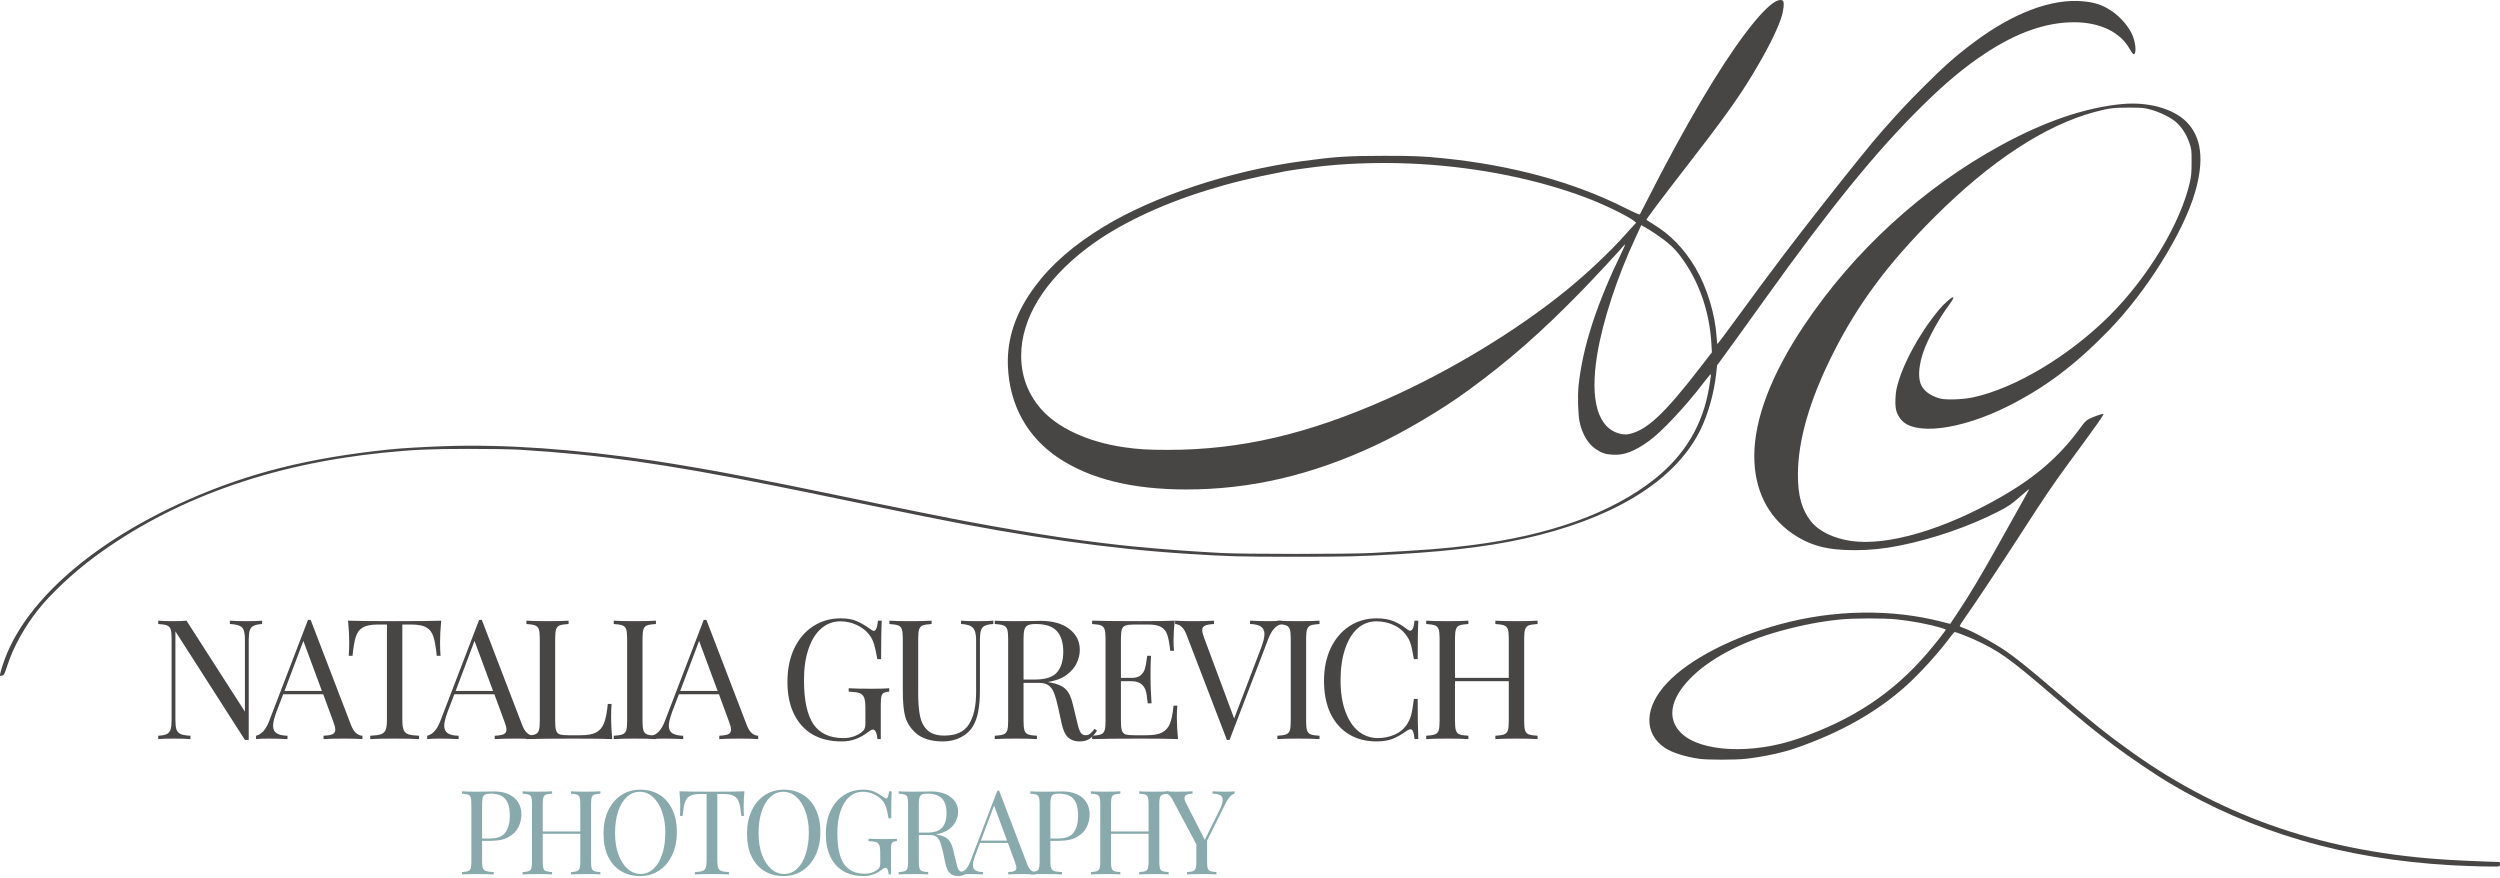<?xml version="1.0" encoding="UTF-8"?> <svg xmlns="http://www.w3.org/2000/svg" width="205" height="72" viewBox="0 0 205 72" fill="none"> <path fill-rule="evenodd" clip-rule="evenodd" d="M145.62 0.109C144.44 0.739 142.124 3.818 139.557 8.17C138.088 10.66 136.654 13.294 135.121 16.316C134.792 16.965 134.501 17.529 134.475 17.569C134.441 17.622 134.08 17.466 133.162 17.005C129.045 14.936 123.974 13.554 118.406 12.984C116.662 12.806 115.981 12.777 113.536 12.777C110.537 12.777 109.471 12.847 106.688 13.226C100.846 14.021 94.645 16.076 90.513 18.585C88.047 20.082 86.205 21.686 84.847 23.518C83.278 25.634 82.557 27.77 82.648 30.033C82.778 33.225 84.244 35.867 86.835 37.576C89.437 39.292 92.876 40.135 97.275 40.136C102.531 40.136 107.534 38.971 112.762 36.53C115.191 35.395 118.242 33.588 120.413 31.998C123.81 29.512 126.413 27.223 129.77 23.774C130.856 22.659 133.031 20.314 133.206 20.07C133.216 20.056 133.234 20.056 133.246 20.07C133.259 20.083 133.185 20.267 133.082 20.478C130.927 24.904 129.789 28.387 129.442 31.621C129.354 32.442 129.401 34.044 129.529 34.617C129.756 35.626 130.225 36.406 130.862 36.831C131.343 37.152 131.654 37.255 132.251 37.288C133.171 37.339 133.992 37.031 135.171 36.195C136.235 35.44 138.189 33.36 139.717 31.355C139.993 30.993 140.241 30.695 140.268 30.694C140.319 30.691 140.309 30.782 140.154 31.724C139.648 34.817 138.169 37.308 135.657 39.299C132.163 42.068 127.083 43.896 120.62 44.709C118.385 44.989 117.055 45.093 112.473 45.344C110.612 45.446 101.969 45.446 100.135 45.344C97.173 45.179 95.587 45.06 92.831 44.798C91.43 44.665 89.063 44.37 87.118 44.086C85.035 43.782 81.714 43.22 79.474 42.793C79.117 42.725 78.559 42.619 78.234 42.558C77.482 42.417 73.572 41.63 72.065 41.316C71.432 41.184 70.662 41.025 70.353 40.962C70.045 40.9 69.274 40.741 68.641 40.609C66.023 40.062 63.002 39.453 61.35 39.138C60.831 39.038 60.273 38.931 60.111 38.899C58.736 38.626 55.196 38.019 53.558 37.775C47.152 36.821 41.341 36.416 36.479 36.586C34.643 36.65 32.874 36.755 31.893 36.859C25.273 37.557 20.412 38.777 15.364 41.008C7.757 44.371 2.271 49.121 0.431 53.941C0.171 54.62 -0.042 55.359 0.007 55.408C0.029 55.43 0.116 55.423 0.201 55.392C0.336 55.344 0.387 55.238 0.613 54.54C1.094 53.051 2.036 51.359 3.176 49.936C4.214 48.641 6.043 46.93 7.719 45.689C14.105 40.958 22.074 38.077 31.406 37.126C33.899 36.872 35.197 36.813 38.386 36.809C40.188 36.807 41.944 36.836 42.637 36.879C49.212 37.284 54.55 38.037 63.387 39.806C65.663 40.261 66.662 40.465 69.792 41.115C70.807 41.325 74.968 42.178 75.784 42.343C84.261 44.056 90.921 45.003 97.39 45.415C100.788 45.631 101.671 45.655 106.157 45.654C110.453 45.654 111.35 45.631 114.569 45.447C119.478 45.166 123.106 44.675 126.258 43.864C132.985 42.134 137.546 39.139 139.46 35.195C140.074 33.931 140.568 32.154 140.729 30.632L140.801 29.953L141.194 29.422C141.69 28.751 143.274 26.557 144.645 24.64C150.129 16.975 153.832 12.421 157.612 8.693C159.538 6.794 161.062 5.521 162.74 4.409C165.358 2.674 167.757 1.828 170.06 1.825C172.188 1.822 173.864 2.626 174.637 4.021C174.768 4.257 174.913 4.45 174.958 4.45C175.183 4.45 175.153 3.656 174.905 2.995C174.619 2.238 173.884 1.372 173.093 0.86C172.378 0.397 171.802 0.205 170.844 0.11C168.264 -0.146 165.088 1.047 161.825 3.497C160.316 4.63 159.386 5.456 157.592 7.255C156.363 8.487 155.835 9.052 154.393 10.678C153.572 11.604 151.978 13.571 149.516 16.7C146.957 19.951 145.314 22.123 142.492 25.986C141.599 27.208 140.852 28.209 140.833 28.21C140.814 28.211 140.781 27.952 140.762 27.636C140.645 25.773 139.974 23.57 139.039 21.983C138.102 20.391 136.994 19.248 135.515 18.35C135.25 18.189 135.021 18.044 135.005 18.029C134.972 17.996 136.37 16.131 138.015 14.014C141.224 9.884 142.512 8.097 143.714 6.103C144.884 4.162 145.678 2.595 146.048 1.499C146.25 0.898 146.328 0.224 146.211 0.083C146.112 -0.037 145.873 -0.026 145.62 0.109ZM174.016 8.532C171.014 8.813 167.695 9.941 164.098 11.903C157.678 15.403 152.013 20.588 147.923 26.706C145.248 30.707 143.855 34.358 143.851 37.377C143.847 40.123 144.928 42.336 146.961 43.742C148.402 44.738 149.831 45.121 152.085 45.115C153.376 45.112 154.452 45.002 155.782 44.737C158.496 44.197 161.516 43.154 163.862 41.945C164.719 41.504 164.907 41.374 165.73 40.655C166.099 40.333 166.4 40.084 166.4 40.102C166.4 40.12 165.993 40.859 165.496 41.744C164.999 42.629 164.252 43.964 163.836 44.711C162.507 47.095 161.464 48.842 160.551 50.208L159.915 51.16L159.247 50.987C155.101 49.915 150.394 49.985 145.977 51.185C142.017 52.26 138.546 54.057 136.723 55.977C134.829 57.971 134.751 60.148 136.53 61.33C137.106 61.713 138.195 62.059 139.333 62.221C140.015 62.319 142.316 62.318 143.171 62.22C144.61 62.056 146.137 61.729 147.244 61.347C150.846 60.105 153.823 58.436 156.204 56.323C157.426 55.238 158.989 53.514 160.026 52.107C160.139 51.954 160.258 51.828 160.29 51.827C160.374 51.825 161.34 52.193 161.796 52.4C163.94 53.377 164.655 53.885 168.378 57.078C170.877 59.221 171.685 59.88 173.36 61.141C174.627 62.094 176.709 63.506 177.852 64.186C184.676 68.248 192.226 70.454 200.994 70.948C202.55 71.035 204.738 71.088 204.885 71.042C204.983 71.01 205.01 70.962 204.997 70.843L204.978 70.686L203.68 70.641C202.965 70.617 201.69 70.557 200.846 70.508C190.804 69.927 182.355 67.064 174.837 61.695C172.762 60.213 171.542 59.236 168.394 56.537C166.522 54.931 165.317 53.96 164.511 53.406C163.476 52.695 161.632 51.693 160.955 51.474C160.834 51.435 160.719 51.378 160.7 51.347C160.682 51.317 160.9 50.967 161.186 50.57C161.854 49.64 164.3 45.959 165.927 43.433C167.637 40.78 168.369 39.699 169.5 38.158C172.189 34.495 172.581 33.938 172.463 33.938C172.322 33.938 171.64 34.179 171.321 34.342C171.08 34.465 170.94 34.6 170.673 34.971C168.946 37.364 166.994 39.077 164.105 40.737C159.43 43.424 154.779 44.791 151.789 44.358C150.329 44.146 149.113 43.546 148.477 42.723C147.733 41.76 147.42 40.609 147.429 38.867C147.444 36.084 148.394 32.801 150.266 29.068C152.332 24.948 154.803 21.618 158.635 17.792C163.231 13.203 167.71 10.267 171.772 9.181C172.929 8.872 173.322 8.822 174.576 8.824C175.669 8.826 175.801 8.838 176.346 8.985C177.117 9.193 178.026 9.642 178.454 10.026C178.912 10.437 179.286 11.021 179.517 11.686C179.706 12.233 179.71 12.262 179.71 13.276C179.71 14.124 179.687 14.414 179.579 14.899C178.835 18.264 176.142 22.742 172.958 25.909C169.65 29.199 165.235 31.838 161.796 32.583C160.942 32.767 159.535 32.812 159.046 32.669C158.206 32.425 157.656 31.981 157.467 31.395C157.272 30.792 157.368 29.848 157.731 28.811C158.091 27.782 159.03 26.066 159.78 25.067C160.096 24.646 160.241 24.374 160.151 24.374C160.004 24.374 159.403 24.908 158.994 25.401C157.324 27.412 155.897 30.084 155.511 31.921C155.461 32.158 155.42 32.622 155.421 32.953C155.421 33.601 155.524 33.93 155.863 34.375C156.905 35.741 160.728 35.278 164.652 33.31C167.705 31.778 170.155 29.935 172.927 27.084C176.026 23.895 179.037 19.07 180 15.746C180.759 13.127 180.528 11.241 179.298 9.999C178.213 8.905 176.152 8.332 174.016 8.532ZM116.517 13.456C121.336 13.747 126.026 14.697 130.006 16.188C131.515 16.754 133.493 17.715 134.008 18.134L134.169 18.264L133.917 18.53C133.779 18.676 133.454 19.035 133.194 19.327C132 20.67 130.097 22.459 128.383 23.849C124.324 27.142 118.89 30.431 113.718 32.726C107.219 35.609 101.716 36.888 95.792 36.889C94.113 36.889 93.376 36.846 92.195 36.677C89.198 36.248 86.677 35.075 85.31 33.474C84.266 32.251 83.731 30.784 83.736 29.156C83.745 26.102 85.635 23.016 89.126 20.352C91.572 18.485 95.067 16.801 99.014 15.588C101.062 14.959 102.46 14.621 105.389 14.045C105.88 13.949 107.696 13.701 108.607 13.606C111.057 13.352 113.89 13.298 116.517 13.456ZM135.614 19.083C136.963 19.987 137.431 20.438 138.183 21.559C139.454 23.455 140.197 25.751 140.337 28.211L140.376 28.89L139.412 30.139C136.409 34.03 134.956 35.365 133.453 35.616C133.336 35.636 133.097 35.621 132.922 35.584C131.033 35.184 130.343 32.861 130.977 29.033C131.426 26.32 132.615 22.692 134.082 19.559C134.233 19.237 134.407 18.858 134.469 18.717L134.581 18.462L134.921 18.654C135.107 18.759 135.42 18.953 135.614 19.083ZM155.517 50.79C156.801 50.926 158.133 51.178 159.154 51.477C159.373 51.541 159.552 51.613 159.552 51.636C159.552 51.697 158.679 52.808 158.081 53.507C155.248 56.823 151.941 59.02 147.451 60.571C143.671 61.876 139.445 61.673 137.856 60.11C136.684 58.956 136.937 57.358 138.558 55.677C140.155 54.022 142.826 52.608 146.004 51.737C147.758 51.256 149.354 50.95 150.904 50.798C152.047 50.685 154.494 50.681 155.517 50.79Z" fill="#484545"></path> <path d="M21.494 51.169C21.178 51.188 20.942 51.238 20.789 51.32C20.635 51.394 20.531 51.522 20.477 51.704C20.422 51.878 20.395 52.139 20.395 52.486V60.674H20.083L14.384 51.773V59.015C14.384 59.371 14.411 59.637 14.465 59.81C14.529 59.984 14.646 60.112 14.818 60.194C14.99 60.267 15.257 60.313 15.619 60.331V60.606C15.293 60.578 14.832 60.565 14.235 60.565C13.692 60.565 13.271 60.578 12.973 60.606V60.331C13.289 60.313 13.524 60.267 13.678 60.194C13.832 60.112 13.936 59.984 13.99 59.81C14.045 59.627 14.072 59.362 14.072 59.015V52.349C14.072 52.002 14.045 51.75 13.99 51.595C13.936 51.439 13.832 51.334 13.678 51.279C13.534 51.224 13.298 51.188 12.973 51.169V50.895C13.271 50.923 13.692 50.936 14.235 50.936C14.642 50.936 14.995 50.923 15.293 50.895L20.083 58.356V52.486C20.083 52.13 20.051 51.864 19.988 51.691C19.934 51.517 19.821 51.394 19.649 51.32C19.477 51.238 19.21 51.188 18.848 51.169V50.895C19.174 50.923 19.635 50.936 20.232 50.936C20.775 50.936 21.196 50.923 21.494 50.895V51.169Z" fill="#484545"></path> <path d="M28.784 59.454C29.001 60.021 29.313 60.313 29.72 60.331V60.606C29.358 60.578 28.874 60.565 28.268 60.565C27.49 60.565 26.911 60.578 26.531 60.606V60.331C26.875 60.313 27.119 60.272 27.264 60.208C27.418 60.135 27.495 60.007 27.495 59.824C27.495 59.669 27.44 59.454 27.332 59.179L26.504 56.93H23.22L22.664 58.384C22.483 58.878 22.392 59.252 22.392 59.509C22.392 59.792 22.488 59.998 22.677 60.126C22.877 60.254 23.175 60.322 23.573 60.331V60.606C23.057 60.578 22.537 60.565 22.012 60.565C21.605 60.565 21.266 60.578 20.995 60.606V60.331C21.447 60.222 21.805 59.824 22.067 59.138L25.256 50.827H25.473L28.784 59.454ZM26.395 56.656L24.876 52.555L23.329 56.656H26.395Z" fill="#484545"></path> <path d="M36.18 50.895C36.117 51.544 36.085 52.13 36.085 52.651C36.085 53.108 36.099 53.483 36.126 53.775H35.814C35.741 53.071 35.651 52.55 35.542 52.212C35.434 51.864 35.244 51.613 34.972 51.458C34.701 51.293 34.285 51.211 33.724 51.211H32.991V59.015C32.991 59.399 33.027 59.678 33.1 59.851C33.172 60.025 33.299 60.144 33.48 60.208C33.661 60.272 33.955 60.313 34.362 60.331V60.606C33.891 60.578 33.227 60.565 32.367 60.565C31.462 60.565 30.793 60.578 30.359 60.606V60.331C30.766 60.313 31.06 60.272 31.241 60.208C31.422 60.144 31.548 60.025 31.621 59.851C31.693 59.678 31.729 59.399 31.729 59.015V51.211H30.997C30.436 51.211 30.02 51.293 29.748 51.458C29.477 51.613 29.287 51.864 29.178 52.212C29.07 52.55 28.979 53.071 28.907 53.775H28.595C28.622 53.483 28.636 53.108 28.636 52.651C28.636 52.13 28.604 51.544 28.541 50.895C29.291 50.923 30.567 50.936 32.367 50.936C34.158 50.936 35.429 50.923 36.18 50.895Z" fill="#484545"></path> <path d="M42.819 59.454C43.036 60.021 43.348 60.313 43.755 60.331V60.606C43.393 60.578 42.909 60.565 42.303 60.565C41.525 60.565 40.946 60.578 40.566 60.606V60.331C40.91 60.313 41.154 60.272 41.299 60.208C41.453 60.135 41.529 60.007 41.529 59.824C41.529 59.669 41.475 59.454 41.367 59.179L40.539 56.93H37.255L36.699 58.384C36.518 58.878 36.427 59.252 36.427 59.509C36.427 59.792 36.522 59.998 36.712 60.126C36.911 60.254 37.21 60.322 37.608 60.331V60.606C37.092 60.578 36.572 60.565 36.047 60.565C35.64 60.565 35.301 60.578 35.03 60.606V60.331C35.482 60.222 35.839 59.824 36.102 59.138L39.29 50.827H39.508L42.819 59.454ZM40.43 56.656L38.91 52.555L37.364 56.656H40.43Z" fill="#484545"></path> <path d="M46.623 51.169C46.297 51.188 46.057 51.224 45.904 51.279C45.759 51.334 45.659 51.439 45.605 51.595C45.551 51.75 45.524 52.002 45.524 52.349V59.152C45.524 59.499 45.551 59.751 45.605 59.906C45.659 60.062 45.759 60.167 45.904 60.222C46.057 60.267 46.297 60.29 46.623 60.29H47.613C48.174 60.29 48.599 60.213 48.889 60.057C49.187 59.893 49.404 59.632 49.54 59.275C49.676 58.919 49.775 58.402 49.839 57.725H50.151C50.124 58.009 50.11 58.384 50.11 58.85C50.11 59.371 50.142 59.957 50.205 60.606C49.59 60.578 48.554 60.565 47.098 60.565C45.361 60.565 44.049 60.578 43.163 60.606V60.331C43.488 60.313 43.723 60.277 43.868 60.222C44.022 60.167 44.126 60.062 44.18 59.906C44.234 59.751 44.262 59.499 44.262 59.152V52.349C44.262 52.002 44.234 51.75 44.18 51.595C44.126 51.439 44.022 51.334 43.868 51.279C43.723 51.224 43.488 51.188 43.163 51.169V50.895C43.542 50.923 44.121 50.936 44.899 50.936C45.623 50.936 46.197 50.923 46.623 50.895V51.169Z" fill="#484545"></path> <path d="M53.786 51.169C53.46 51.188 53.221 51.224 53.067 51.279C52.922 51.334 52.822 51.439 52.768 51.595C52.714 51.75 52.687 52.002 52.687 52.349V59.152C52.687 59.499 52.714 59.751 52.768 59.906C52.822 60.062 52.922 60.167 53.067 60.222C53.221 60.277 53.46 60.313 53.786 60.331V60.606C53.37 60.578 52.795 60.565 52.062 60.565C51.285 60.565 50.706 60.578 50.326 60.606V60.331C50.651 60.313 50.886 60.277 51.031 60.222C51.185 60.167 51.289 60.062 51.343 59.906C51.398 59.751 51.425 59.499 51.425 59.152V52.349C51.425 52.002 51.398 51.75 51.343 51.595C51.289 51.439 51.185 51.334 51.031 51.279C50.886 51.224 50.651 51.188 50.326 51.169V50.895C50.706 50.923 51.285 50.936 52.062 50.936C52.786 50.936 53.361 50.923 53.786 50.895V51.169Z" fill="#484545"></path> <path d="M61.234 59.454C61.451 60.021 61.763 60.313 62.17 60.331V60.606C61.808 60.578 61.324 60.565 60.718 60.565C59.94 60.565 59.361 60.578 58.981 60.606V60.331C59.325 60.313 59.569 60.272 59.714 60.208C59.868 60.135 59.945 60.007 59.945 59.824C59.945 59.669 59.89 59.454 59.782 59.179L58.954 56.93H55.67L55.114 58.384C54.933 58.878 54.843 59.252 54.843 59.509C54.843 59.792 54.937 59.998 55.127 60.126C55.326 60.254 55.625 60.322 56.023 60.331V60.606C55.507 60.578 54.987 60.565 54.462 60.565C54.055 60.565 53.716 60.578 53.445 60.606V60.331C53.897 60.222 54.255 59.824 54.517 59.138L57.706 50.827H57.923L61.234 59.454ZM58.845 56.656L57.326 52.555L55.779 56.656H58.845Z" fill="#484545"></path> <path d="M68.94 50.703C69.474 50.703 69.912 50.781 70.256 50.936C70.6 51.083 70.975 51.302 71.382 51.595C71.5 51.686 71.59 51.732 71.654 51.732C71.826 51.732 71.939 51.453 71.993 50.895H72.305C72.269 51.489 72.251 52.541 72.251 54.05H71.939C71.857 53.565 71.771 53.167 71.681 52.856C71.59 52.536 71.45 52.258 71.26 52.02C70.998 51.691 70.654 51.43 70.229 51.238C69.813 51.046 69.374 50.95 68.913 50.95C68.316 50.95 67.791 51.147 67.339 51.54C66.886 51.933 66.538 52.495 66.294 53.227C66.049 53.949 65.927 54.795 65.927 55.764C65.927 57.41 66.185 58.617 66.701 59.385C67.225 60.144 68.044 60.523 69.157 60.523C69.7 60.523 70.17 60.382 70.568 60.098C70.731 59.989 70.835 59.883 70.88 59.783C70.934 59.673 70.962 59.527 70.962 59.344V58.027C70.962 57.643 70.925 57.364 70.853 57.191C70.781 57.017 70.654 56.898 70.473 56.834C70.292 56.77 69.998 56.729 69.591 56.711V56.436C70.061 56.464 70.699 56.477 71.504 56.477C72.12 56.477 72.59 56.464 72.916 56.436V56.711C72.708 56.729 72.554 56.765 72.454 56.82C72.364 56.875 72.3 56.98 72.264 57.136C72.237 57.291 72.224 57.543 72.224 57.89V60.606H71.952C71.943 60.423 71.907 60.249 71.844 60.085C71.78 59.911 71.694 59.824 71.586 59.824C71.532 59.824 71.477 59.838 71.423 59.865C71.369 59.893 71.274 59.957 71.138 60.057C70.821 60.304 70.491 60.487 70.147 60.606C69.813 60.734 69.437 60.798 69.021 60.798C68.09 60.798 67.289 60.606 66.619 60.222C65.959 59.829 65.453 59.266 65.1 58.535C64.747 57.803 64.57 56.93 64.57 55.915C64.57 54.873 64.756 53.958 65.127 53.172C65.507 52.376 66.027 51.768 66.687 51.348C67.348 50.918 68.099 50.703 68.94 50.703Z" fill="#484545"></path> <path d="M81.453 51.169C81.136 51.188 80.901 51.238 80.747 51.32C80.593 51.394 80.489 51.522 80.435 51.704C80.38 51.878 80.353 52.139 80.353 52.486V56.615C80.353 57.273 80.308 57.84 80.218 58.315C80.136 58.782 79.996 59.184 79.797 59.522C79.571 59.916 79.236 60.226 78.793 60.455C78.359 60.684 77.866 60.798 77.314 60.798C76.319 60.798 75.559 60.551 75.034 60.057C74.636 59.682 74.369 59.257 74.234 58.782C74.098 58.306 74.03 57.597 74.03 56.656V52.349C74.03 52.002 74.003 51.75 73.949 51.595C73.894 51.439 73.79 51.334 73.636 51.279C73.492 51.224 73.257 51.188 72.931 51.169V50.895C73.311 50.923 73.89 50.936 74.668 50.936C75.4 50.936 75.975 50.923 76.391 50.895V51.169C76.065 51.188 75.826 51.224 75.672 51.279C75.527 51.334 75.428 51.439 75.373 51.595C75.319 51.75 75.292 52.002 75.292 52.349V56.889C75.292 57.62 75.342 58.228 75.441 58.713C75.541 59.198 75.744 59.586 76.052 59.879C76.368 60.172 76.83 60.318 77.436 60.318C78.395 60.318 79.069 60.007 79.458 59.385C79.847 58.763 80.041 57.89 80.041 56.765V52.486C80.041 51.992 79.951 51.654 79.77 51.471C79.598 51.288 79.277 51.188 78.806 51.169V50.895C79.132 50.923 79.594 50.936 80.191 50.936C80.733 50.936 81.154 50.923 81.453 50.895V51.169Z" fill="#484545"></path> <path d="M89.956 59.92C89.748 60.231 89.54 60.455 89.331 60.592C89.123 60.729 88.847 60.798 88.504 60.798C88.133 60.798 87.825 60.688 87.581 60.469C87.346 60.249 87.169 59.865 87.052 59.316L86.753 57.945C86.645 57.469 86.541 57.104 86.441 56.848C86.351 56.592 86.21 56.386 86.02 56.23C85.831 56.075 85.564 55.997 85.22 55.997H83.931V59.152C83.931 59.499 83.958 59.751 84.012 59.906C84.067 60.062 84.166 60.167 84.311 60.222C84.465 60.277 84.704 60.313 85.03 60.331V60.606C84.614 60.578 84.039 60.565 83.307 60.565C82.529 60.565 81.95 60.578 81.57 60.606V60.331C81.895 60.313 82.131 60.277 82.275 60.222C82.429 60.167 82.533 60.062 82.587 59.906C82.642 59.751 82.669 59.499 82.669 59.152V52.349C82.669 52.002 82.642 51.75 82.587 51.595C82.533 51.439 82.429 51.334 82.275 51.279C82.131 51.224 81.895 51.188 81.57 51.169V50.895C81.95 50.923 82.501 50.936 83.225 50.936L84.691 50.923C84.863 50.913 85.057 50.909 85.274 50.909C86.324 50.909 87.129 51.133 87.689 51.581C88.26 52.02 88.544 52.591 88.544 53.295C88.544 53.652 88.459 54.013 88.287 54.379C88.124 54.736 87.843 55.06 87.445 55.353C87.056 55.636 86.545 55.828 85.912 55.929L86.075 55.956C86.672 56.057 87.106 56.24 87.377 56.505C87.649 56.77 87.848 57.191 87.975 57.767L88.314 59.166C88.404 59.586 88.499 59.879 88.599 60.044C88.698 60.208 88.834 60.29 89.006 60.29C89.16 60.29 89.286 60.249 89.386 60.167C89.494 60.085 89.616 59.952 89.752 59.769L89.956 59.92ZM84.935 51.169C84.654 51.169 84.442 51.202 84.297 51.266C84.162 51.33 84.067 51.444 84.012 51.608C83.958 51.773 83.931 52.02 83.931 52.349V55.723H84.84C85.736 55.723 86.351 55.522 86.685 55.12C87.02 54.717 87.188 54.16 87.188 53.446C87.188 52.697 87.011 52.13 86.658 51.745C86.305 51.361 85.731 51.169 84.935 51.169Z" fill="#484545"></path> <path d="M96.502 58.85C96.502 59.371 96.534 59.957 96.597 60.606C95.982 60.578 94.946 60.565 93.49 60.565C91.753 60.565 90.441 60.578 89.555 60.606V60.331C89.88 60.313 90.115 60.277 90.26 60.222C90.414 60.167 90.518 60.062 90.572 59.906C90.626 59.751 90.654 59.499 90.654 59.152V52.349C90.654 52.002 90.626 51.75 90.572 51.595C90.518 51.439 90.414 51.334 90.26 51.279C90.115 51.224 89.88 51.188 89.555 51.169V50.895C90.441 50.923 91.753 50.936 93.49 50.936C94.819 50.936 95.765 50.923 96.326 50.895C96.262 51.499 96.231 52.038 96.231 52.514C96.231 52.87 96.244 53.154 96.271 53.364H95.959C95.896 52.77 95.814 52.331 95.715 52.047C95.615 51.755 95.448 51.544 95.213 51.416C94.978 51.279 94.62 51.211 94.141 51.211H93.015C92.689 51.211 92.449 51.238 92.296 51.293C92.151 51.339 92.051 51.439 91.997 51.595C91.943 51.75 91.916 52.002 91.916 52.349V55.586H92.811C93.128 55.586 93.372 55.513 93.544 55.366C93.716 55.211 93.829 55.033 93.883 54.831C93.947 54.621 93.996 54.361 94.032 54.05L94.073 53.775H94.385C94.358 54.16 94.344 54.589 94.344 55.065V55.723C94.344 56.189 94.372 56.839 94.426 57.671H94.114C94.105 57.607 94.078 57.387 94.032 57.012C93.987 56.628 93.861 56.34 93.653 56.148C93.453 55.956 93.173 55.86 92.811 55.86H91.916V59.152C91.916 59.499 91.943 59.751 91.997 59.906C92.051 60.062 92.151 60.167 92.296 60.222C92.449 60.267 92.689 60.29 93.015 60.29H94.005C94.566 60.29 94.991 60.217 95.281 60.071C95.579 59.916 95.796 59.673 95.932 59.344C96.068 59.006 96.167 58.512 96.231 57.863H96.543C96.516 58.11 96.502 58.439 96.502 58.85Z" fill="#484545"></path> <path d="M104.065 50.936C104.472 50.936 104.812 50.923 105.083 50.895V51.169C104.631 51.279 104.273 51.677 104.011 52.363L100.822 60.674H100.605L97.294 52.047C97.077 51.48 96.765 51.188 96.358 51.169V50.895C96.72 50.923 97.204 50.936 97.81 50.936C98.588 50.936 99.167 50.923 99.547 50.895V51.169C99.203 51.188 98.954 51.233 98.8 51.307C98.656 51.371 98.583 51.494 98.583 51.677C98.583 51.832 98.638 52.047 98.746 52.322L101.202 58.919L103.414 53.117C103.595 52.623 103.685 52.248 103.685 51.992C103.685 51.709 103.586 51.503 103.387 51.375C103.197 51.247 102.903 51.179 102.505 51.169V50.895C103.02 50.923 103.541 50.936 104.065 50.936Z" fill="#484545"></path> <path d="M108.202 51.169C107.877 51.188 107.637 51.224 107.483 51.279C107.338 51.334 107.239 51.439 107.185 51.595C107.13 51.75 107.103 52.002 107.103 52.349V59.152C107.103 59.499 107.13 59.751 107.185 59.906C107.239 60.062 107.338 60.167 107.483 60.222C107.637 60.277 107.877 60.313 108.202 60.331V60.606C107.786 60.578 107.212 60.565 106.479 60.565C105.701 60.565 105.122 60.578 104.742 60.606V60.331C105.068 60.313 105.303 60.277 105.448 60.222C105.602 60.167 105.706 60.062 105.76 59.906C105.814 59.751 105.841 59.499 105.841 59.152V52.349C105.841 52.002 105.814 51.75 105.76 51.595C105.706 51.439 105.602 51.334 105.448 51.279C105.303 51.224 105.068 51.188 104.742 51.169V50.895C105.122 50.923 105.701 50.936 106.479 50.936C107.203 50.936 107.777 50.923 108.202 50.895V51.169Z" fill="#484545"></path> <path d="M112.885 50.703C113.427 50.703 113.889 50.781 114.269 50.936C114.649 51.092 115.019 51.311 115.381 51.595C115.481 51.677 115.567 51.718 115.639 51.718C115.82 51.718 115.938 51.444 115.992 50.895H116.304C116.268 51.489 116.25 52.541 116.25 54.05H115.938C115.838 53.455 115.748 53.03 115.666 52.774C115.585 52.509 115.449 52.258 115.259 52.02C114.988 51.663 114.64 51.398 114.214 51.224C113.798 51.041 113.346 50.95 112.857 50.95C112.269 50.95 111.754 51.147 111.311 51.54C110.876 51.933 110.537 52.495 110.293 53.227C110.049 53.949 109.926 54.8 109.926 55.778C109.926 56.775 110.058 57.63 110.32 58.343C110.582 59.056 110.944 59.6 111.405 59.975C111.876 60.341 112.405 60.523 112.993 60.523C113.445 60.523 113.884 60.437 114.309 60.263C114.735 60.089 115.069 59.829 115.313 59.481C115.494 59.225 115.626 58.951 115.707 58.658C115.788 58.366 115.865 57.917 115.938 57.314H116.25C116.25 58.887 116.268 59.984 116.304 60.606H115.992C115.965 60.313 115.924 60.108 115.87 59.989C115.825 59.861 115.757 59.797 115.666 59.797C115.594 59.797 115.499 59.833 115.381 59.906C114.974 60.199 114.585 60.423 114.214 60.578C113.843 60.725 113.396 60.798 112.871 60.798C112.012 60.798 111.256 60.601 110.605 60.208C109.963 59.815 109.461 59.248 109.099 58.507C108.746 57.758 108.569 56.866 108.569 55.833C108.569 54.827 108.75 53.935 109.112 53.158C109.483 52.381 109.994 51.778 110.646 51.348C111.306 50.918 112.052 50.703 112.885 50.703Z" fill="#484545"></path> <path d="M126.08 51.169C125.755 51.188 125.515 51.224 125.361 51.279C125.217 51.334 125.117 51.439 125.063 51.595C125.009 51.75 124.981 52.002 124.981 52.349V59.152C124.981 59.499 125.009 59.751 125.063 59.906C125.117 60.062 125.217 60.167 125.361 60.222C125.515 60.277 125.755 60.313 126.08 60.331V60.606C125.701 60.578 125.122 60.565 124.344 60.565C123.611 60.565 123.036 60.578 122.62 60.606V60.331C122.946 60.313 123.181 60.277 123.326 60.222C123.48 60.167 123.584 60.062 123.638 59.906C123.692 59.751 123.719 59.499 123.719 59.152V55.86H119.309V59.152C119.309 59.499 119.336 59.751 119.391 59.906C119.445 60.062 119.545 60.167 119.689 60.222C119.843 60.277 120.083 60.313 120.408 60.331V60.606C119.992 60.578 119.418 60.565 118.685 60.565C117.907 60.565 117.328 60.578 116.948 60.606V60.331C117.274 60.313 117.509 60.277 117.654 60.222C117.808 60.167 117.912 60.062 117.966 59.906C118.02 59.751 118.047 59.499 118.047 59.152V52.349C118.047 52.002 118.02 51.75 117.966 51.595C117.912 51.439 117.808 51.334 117.654 51.279C117.509 51.224 117.274 51.188 116.948 51.169V50.895C117.328 50.923 117.907 50.936 118.685 50.936C119.409 50.936 119.983 50.923 120.408 50.895V51.169C120.083 51.188 119.843 51.224 119.689 51.279C119.545 51.334 119.445 51.439 119.391 51.595C119.336 51.75 119.309 52.002 119.309 52.349V55.586H123.719V52.349C123.719 52.002 123.692 51.75 123.638 51.595C123.584 51.439 123.48 51.334 123.326 51.279C123.181 51.224 122.946 51.188 122.62 51.169V50.895C123.036 50.923 123.611 50.936 124.344 50.936C125.122 50.936 125.701 50.923 126.08 50.895V51.169Z" fill="#484545"></path> <path d="M39.533 68.949V70.682C39.533 70.926 39.558 71.102 39.609 71.211C39.659 71.32 39.748 71.394 39.874 71.433C40 71.471 40.206 71.497 40.49 71.51V71.702C40.161 71.683 39.697 71.673 39.097 71.673C38.554 71.673 38.15 71.683 37.885 71.702V71.51C38.112 71.497 38.276 71.471 38.377 71.433C38.485 71.394 38.557 71.32 38.595 71.211C38.633 71.102 38.652 70.926 38.652 70.682V65.908C38.652 65.664 38.633 65.488 38.595 65.379C38.557 65.269 38.485 65.196 38.377 65.157C38.276 65.119 38.112 65.093 37.885 65.08V64.888C38.15 64.907 38.535 64.917 39.04 64.917L40.063 64.907C40.183 64.9 40.319 64.897 40.471 64.897C41.209 64.897 41.775 65.071 42.166 65.417C42.558 65.757 42.754 66.216 42.754 66.793C42.754 67.146 42.675 67.486 42.517 67.814C42.365 68.135 42.103 68.404 41.73 68.622C41.364 68.84 40.875 68.949 40.262 68.949H39.533ZM40.234 65.08C40.038 65.08 39.89 65.103 39.789 65.148C39.694 65.192 39.628 65.273 39.59 65.388C39.552 65.504 39.533 65.677 39.533 65.908V68.757H40.168C40.786 68.757 41.213 68.59 41.446 68.256C41.686 67.916 41.806 67.464 41.806 66.899C41.806 66.277 41.683 65.818 41.437 65.523C41.197 65.228 40.796 65.08 40.234 65.08Z" fill="#88AAAC"></path> <path d="M49.232 65.08C49.005 65.093 48.837 65.119 48.73 65.157C48.629 65.196 48.56 65.269 48.522 65.379C48.484 65.488 48.465 65.664 48.465 65.908V70.682C48.465 70.926 48.484 71.102 48.522 71.211C48.56 71.32 48.629 71.394 48.73 71.433C48.837 71.471 49.005 71.497 49.232 71.51V71.702C48.967 71.683 48.563 71.673 48.02 71.673C47.508 71.673 47.107 71.683 46.817 71.702V71.51C47.044 71.497 47.208 71.471 47.309 71.433C47.417 71.394 47.489 71.32 47.527 71.211C47.565 71.102 47.584 70.926 47.584 70.682V68.372H44.505V70.682C44.505 70.926 44.524 71.102 44.562 71.211C44.6 71.32 44.67 71.394 44.771 71.433C44.878 71.471 45.045 71.497 45.273 71.51V71.702C44.982 71.683 44.581 71.673 44.07 71.673C43.527 71.673 43.123 71.683 42.857 71.702V71.51C43.085 71.497 43.249 71.471 43.35 71.433C43.457 71.394 43.53 71.32 43.568 71.211C43.606 71.102 43.625 70.926 43.625 70.682V65.908C43.625 65.664 43.606 65.488 43.568 65.379C43.53 65.269 43.457 65.196 43.35 65.157C43.249 65.119 43.085 65.093 42.857 65.08V64.888C43.123 64.907 43.527 64.917 44.07 64.917C44.575 64.917 44.976 64.907 45.273 64.888V65.08C45.045 65.093 44.878 65.119 44.771 65.157C44.67 65.196 44.6 65.269 44.562 65.379C44.524 65.488 44.505 65.664 44.505 65.908V68.179H47.584V65.908C47.584 65.664 47.565 65.488 47.527 65.379C47.489 65.269 47.417 65.196 47.309 65.157C47.208 65.119 47.044 65.093 46.817 65.08V64.888C47.107 64.907 47.508 64.917 48.02 64.917C48.563 64.917 48.967 64.907 49.232 64.888V65.08Z" fill="#88AAAC"></path> <path d="M52.5 64.753C53.1 64.753 53.624 64.891 54.073 65.167C54.527 65.443 54.878 65.844 55.124 66.37C55.377 66.89 55.503 67.512 55.503 68.237C55.503 68.943 55.373 69.569 55.115 70.114C54.862 70.659 54.505 71.083 54.044 71.385C53.59 71.686 53.072 71.837 52.491 71.837C51.891 71.837 51.364 71.699 50.909 71.423C50.461 71.147 50.11 70.749 49.858 70.23C49.611 69.703 49.488 69.078 49.488 68.353C49.488 67.647 49.614 67.021 49.867 66.476C50.126 65.93 50.483 65.507 50.937 65.205C51.398 64.904 51.919 64.753 52.5 64.753ZM52.462 64.926C52.058 64.926 51.701 65.071 51.392 65.359C51.089 65.642 50.852 66.04 50.682 66.553C50.517 67.066 50.435 67.653 50.435 68.314C50.435 68.981 50.527 69.569 50.71 70.076C50.9 70.582 51.152 70.974 51.468 71.25C51.783 71.526 52.137 71.664 52.529 71.664C52.933 71.664 53.286 71.522 53.59 71.24C53.899 70.951 54.136 70.55 54.3 70.037C54.471 69.524 54.556 68.937 54.556 68.276C54.556 67.608 54.461 67.021 54.272 66.514C54.088 66.007 53.839 65.616 53.523 65.34C53.208 65.064 52.854 64.926 52.462 64.926Z" fill="#88AAAC"></path> <path d="M61.046 64.888C61.002 65.343 60.98 65.754 60.98 66.12C60.98 66.441 60.989 66.704 61.008 66.909H60.79C60.74 66.415 60.677 66.049 60.601 65.812C60.525 65.568 60.393 65.391 60.203 65.282C60.014 65.167 59.723 65.109 59.332 65.109H58.82V70.586C58.82 70.855 58.846 71.051 58.896 71.173C58.947 71.295 59.035 71.378 59.161 71.423C59.288 71.468 59.493 71.497 59.777 71.51V71.702C59.449 71.683 58.984 71.673 58.385 71.673C57.753 71.673 57.286 71.683 56.983 71.702V71.51C57.267 71.497 57.472 71.468 57.598 71.423C57.725 71.378 57.813 71.295 57.864 71.173C57.914 71.051 57.939 70.855 57.939 70.586V65.109H57.428C57.036 65.109 56.746 65.167 56.556 65.282C56.367 65.391 56.234 65.568 56.158 65.812C56.083 66.049 56.02 66.415 55.969 66.909H55.751C55.77 66.704 55.78 66.441 55.78 66.12C55.78 65.754 55.758 65.343 55.713 64.888C56.237 64.907 57.128 64.917 58.385 64.917C59.635 64.917 60.522 64.907 61.046 64.888Z" fill="#88AAAC"></path> <path d="M64.268 64.753C64.868 64.753 65.392 64.891 65.84 65.167C66.295 65.443 66.645 65.844 66.891 66.37C67.144 66.89 67.27 67.512 67.27 68.237C67.27 68.943 67.141 69.569 66.882 70.114C66.629 70.659 66.273 71.083 65.812 71.385C65.357 71.686 64.839 71.837 64.258 71.837C63.658 71.837 63.131 71.699 62.676 71.423C62.228 71.147 61.877 70.749 61.625 70.23C61.379 69.703 61.255 69.078 61.255 68.353C61.255 67.647 61.382 67.021 61.634 66.476C61.893 65.93 62.25 65.507 62.705 65.205C63.166 64.904 63.687 64.753 64.268 64.753ZM64.23 64.926C63.826 64.926 63.469 65.071 63.159 65.359C62.856 65.642 62.62 66.04 62.449 66.553C62.285 67.066 62.203 67.653 62.203 68.314C62.203 68.981 62.294 69.569 62.477 70.076C62.667 70.582 62.919 70.974 63.235 71.25C63.551 71.526 63.904 71.664 64.296 71.664C64.7 71.664 65.054 71.522 65.357 71.24C65.666 70.951 65.903 70.55 66.067 70.037C66.238 69.524 66.323 68.937 66.323 68.276C66.323 67.608 66.228 67.021 66.039 66.514C65.856 66.007 65.606 65.616 65.291 65.34C64.975 65.064 64.621 64.926 64.23 64.926Z" fill="#88AAAC"></path> <path d="M70.768 64.753C71.14 64.753 71.446 64.808 71.686 64.917C71.926 65.019 72.188 65.173 72.473 65.379C72.555 65.443 72.618 65.475 72.662 65.475C72.782 65.475 72.861 65.279 72.899 64.888H73.117C73.091 65.305 73.079 66.043 73.079 67.101H72.861C72.804 66.761 72.744 66.482 72.681 66.264C72.618 66.04 72.52 65.844 72.387 65.677C72.204 65.446 71.964 65.263 71.667 65.128C71.377 64.994 71.071 64.926 70.749 64.926C70.332 64.926 69.966 65.064 69.65 65.34C69.334 65.616 69.091 66.011 68.921 66.524C68.75 67.031 68.665 67.624 68.665 68.305C68.665 69.46 68.845 70.307 69.205 70.846C69.571 71.378 70.142 71.644 70.919 71.644C71.298 71.644 71.626 71.545 71.904 71.346C72.018 71.269 72.091 71.195 72.122 71.125C72.16 71.048 72.179 70.945 72.179 70.817V69.893C72.179 69.623 72.154 69.427 72.103 69.306C72.053 69.184 71.964 69.1 71.838 69.055C71.712 69.01 71.506 68.981 71.222 68.969V68.776C71.551 68.795 71.996 68.805 72.558 68.805C72.987 68.805 73.316 68.795 73.543 68.776V68.969C73.398 68.981 73.29 69.007 73.221 69.046C73.158 69.084 73.114 69.158 73.088 69.267C73.069 69.376 73.06 69.553 73.06 69.796V71.702H72.87C72.864 71.574 72.839 71.452 72.795 71.336C72.75 71.215 72.69 71.154 72.615 71.154C72.577 71.154 72.539 71.163 72.501 71.182C72.463 71.202 72.397 71.247 72.302 71.317C72.081 71.49 71.851 71.619 71.611 71.702C71.377 71.792 71.115 71.837 70.824 71.837C70.174 71.837 69.615 71.702 69.148 71.433C68.687 71.157 68.333 70.762 68.087 70.249C67.841 69.736 67.718 69.123 67.718 68.41C67.718 67.679 67.847 67.037 68.106 66.485C68.371 65.927 68.734 65.501 69.195 65.205C69.656 64.904 70.18 64.753 70.768 64.753Z" fill="#88AAAC"></path> <path d="M79.549 71.221C79.404 71.439 79.259 71.596 79.114 71.693C78.969 71.789 78.776 71.837 78.536 71.837C78.277 71.837 78.062 71.76 77.892 71.606C77.728 71.452 77.605 71.182 77.522 70.797L77.314 69.835C77.238 69.501 77.166 69.245 77.096 69.065C77.033 68.885 76.935 68.741 76.803 68.632C76.67 68.523 76.484 68.468 76.244 68.468H75.344V70.682C75.344 70.926 75.363 71.102 75.401 71.211C75.439 71.32 75.508 71.394 75.609 71.433C75.716 71.471 75.884 71.497 76.111 71.51V71.702C75.821 71.683 75.42 71.673 74.908 71.673C74.365 71.673 73.961 71.683 73.696 71.702V71.51C73.923 71.497 74.087 71.471 74.188 71.433C74.296 71.394 74.368 71.32 74.406 71.211C74.444 71.102 74.463 70.926 74.463 70.682V65.908C74.463 65.664 74.444 65.488 74.406 65.379C74.368 65.269 74.296 65.196 74.188 65.157C74.087 65.119 73.923 65.093 73.696 65.08V64.888C73.961 64.907 74.346 64.917 74.851 64.917L75.874 64.907C75.994 64.9 76.13 64.897 76.282 64.897C77.014 64.897 77.576 65.055 77.968 65.369C78.365 65.677 78.564 66.078 78.564 66.572C78.564 66.822 78.504 67.076 78.384 67.332C78.271 67.583 78.075 67.811 77.797 68.016C77.526 68.215 77.169 68.35 76.727 68.42L76.841 68.439C77.257 68.51 77.56 68.638 77.75 68.824C77.939 69.01 78.078 69.306 78.167 69.71L78.403 70.692C78.466 70.987 78.533 71.192 78.602 71.308C78.672 71.423 78.766 71.481 78.886 71.481C78.994 71.481 79.082 71.452 79.152 71.394C79.228 71.336 79.313 71.243 79.407 71.115L79.549 71.221ZM76.045 65.08C75.849 65.08 75.701 65.103 75.6 65.148C75.505 65.192 75.439 65.273 75.401 65.388C75.363 65.504 75.344 65.677 75.344 65.908V68.276H75.978C76.604 68.276 77.033 68.135 77.267 67.852C77.5 67.57 77.617 67.178 77.617 66.678C77.617 66.152 77.494 65.754 77.248 65.484C77.001 65.215 76.6 65.08 76.045 65.08Z" fill="#88AAAC"></path> <path d="M84.242 70.894C84.394 71.291 84.612 71.497 84.896 71.51V71.702C84.643 71.683 84.306 71.673 83.882 71.673C83.339 71.673 82.935 71.683 82.67 71.702V71.51C82.91 71.497 83.081 71.468 83.181 71.423C83.289 71.372 83.343 71.282 83.343 71.154C83.343 71.044 83.305 70.894 83.229 70.701L82.651 69.123H80.359L79.97 70.143C79.844 70.489 79.781 70.752 79.781 70.932C79.781 71.131 79.847 71.275 79.98 71.365C80.119 71.455 80.327 71.503 80.605 71.51V71.702C80.245 71.683 79.882 71.673 79.516 71.673C79.232 71.673 78.995 71.683 78.805 71.702V71.51C79.121 71.433 79.371 71.154 79.554 70.672L81.78 64.84H81.931L84.242 70.894ZM82.575 68.93L81.514 66.052L80.435 68.93H82.575Z" fill="#88AAAC"></path> <path d="M86.131 68.949V70.682C86.131 70.926 86.156 71.102 86.207 71.211C86.257 71.32 86.345 71.394 86.472 71.433C86.598 71.471 86.803 71.497 87.087 71.51V71.702C86.759 71.683 86.295 71.673 85.695 71.673C85.152 71.673 84.748 71.683 84.483 71.702V71.51C84.71 71.497 84.874 71.471 84.975 71.433C85.082 71.394 85.155 71.32 85.193 71.211C85.231 71.102 85.25 70.926 85.25 70.682V65.908C85.25 65.664 85.231 65.488 85.193 65.379C85.155 65.269 85.082 65.196 84.975 65.157C84.874 65.119 84.71 65.093 84.483 65.08V64.888C84.748 64.907 85.133 64.917 85.638 64.917L86.661 64.907C86.781 64.9 86.917 64.897 87.069 64.897C87.807 64.897 88.373 65.071 88.764 65.417C89.156 65.757 89.351 66.216 89.351 66.793C89.351 67.146 89.272 67.486 89.115 67.814C88.963 68.135 88.701 68.404 88.328 68.622C87.962 68.84 87.473 68.949 86.86 68.949H86.131ZM86.832 65.08C86.636 65.08 86.487 65.103 86.386 65.148C86.292 65.192 86.225 65.273 86.188 65.388C86.15 65.504 86.131 65.677 86.131 65.908V68.757H86.765C87.384 68.757 87.811 68.59 88.044 68.256C88.284 67.916 88.404 67.464 88.404 66.899C88.404 66.277 88.281 65.818 88.035 65.523C87.795 65.228 87.394 65.08 86.832 65.08Z" fill="#88AAAC"></path> <path d="M95.83 65.08C95.603 65.093 95.435 65.119 95.328 65.157C95.227 65.196 95.157 65.269 95.12 65.379C95.082 65.488 95.063 65.664 95.063 65.908V70.682C95.063 70.926 95.082 71.102 95.12 71.211C95.157 71.32 95.227 71.394 95.328 71.433C95.435 71.471 95.603 71.497 95.83 71.51V71.702C95.565 71.683 95.16 71.673 94.618 71.673C94.106 71.673 93.705 71.683 93.415 71.702V71.51C93.642 71.497 93.806 71.471 93.907 71.433C94.014 71.394 94.087 71.32 94.125 71.211C94.163 71.102 94.182 70.926 94.182 70.682V68.372H91.103V70.682C91.103 70.926 91.122 71.102 91.16 71.211C91.198 71.32 91.267 71.394 91.368 71.433C91.476 71.471 91.643 71.497 91.871 71.51V71.702C91.58 71.683 91.179 71.673 90.668 71.673C90.124 71.673 89.72 71.683 89.455 71.702V71.51C89.682 71.497 89.847 71.471 89.948 71.433C90.055 71.394 90.128 71.32 90.165 71.211C90.203 71.102 90.222 70.926 90.222 70.682V65.908C90.222 65.664 90.203 65.488 90.165 65.379C90.128 65.269 90.055 65.196 89.948 65.157C89.847 65.119 89.682 65.093 89.455 65.08V64.888C89.72 64.907 90.124 64.917 90.668 64.917C91.173 64.917 91.574 64.907 91.871 64.888V65.08C91.643 65.093 91.476 65.119 91.368 65.157C91.267 65.196 91.198 65.269 91.16 65.379C91.122 65.488 91.103 65.664 91.103 65.908V68.179H94.182V65.908C94.182 65.664 94.163 65.488 94.125 65.379C94.087 65.269 94.014 65.196 93.907 65.157C93.806 65.119 93.642 65.093 93.415 65.08V64.888C93.705 64.907 94.106 64.917 94.618 64.917C95.16 64.917 95.565 64.907 95.83 64.888V65.08Z" fill="#88AAAC"></path> <path d="M100.517 64.917C100.801 64.917 101.038 64.907 101.228 64.888V65.08C101.101 65.112 100.978 65.196 100.858 65.33C100.738 65.459 100.609 65.661 100.47 65.937L98.983 68.93V70.682C98.983 70.926 99.001 71.102 99.039 71.211C99.077 71.32 99.147 71.394 99.248 71.433C99.355 71.471 99.522 71.497 99.75 71.51V71.702C99.459 71.683 99.058 71.673 98.547 71.673C98.004 71.673 97.6 71.683 97.334 71.702V71.51C97.562 71.497 97.726 71.471 97.827 71.433C97.934 71.394 98.007 71.32 98.045 71.211C98.083 71.102 98.102 70.926 98.102 70.682V69.238L96.179 65.629C96.065 65.417 95.964 65.276 95.876 65.205C95.794 65.128 95.712 65.09 95.629 65.09V64.888C95.876 64.907 96.154 64.917 96.463 64.917C97.076 64.917 97.518 64.907 97.789 64.888V65.09C97.347 65.09 97.126 65.212 97.126 65.456C97.126 65.552 97.158 65.664 97.221 65.792L98.793 68.863L100.006 66.418C100.176 66.078 100.261 65.802 100.261 65.59C100.261 65.411 100.192 65.282 100.053 65.205C99.914 65.128 99.706 65.087 99.428 65.08V64.888C99.788 64.907 100.151 64.917 100.517 64.917Z" fill="#88AAAC"></path> </svg> 